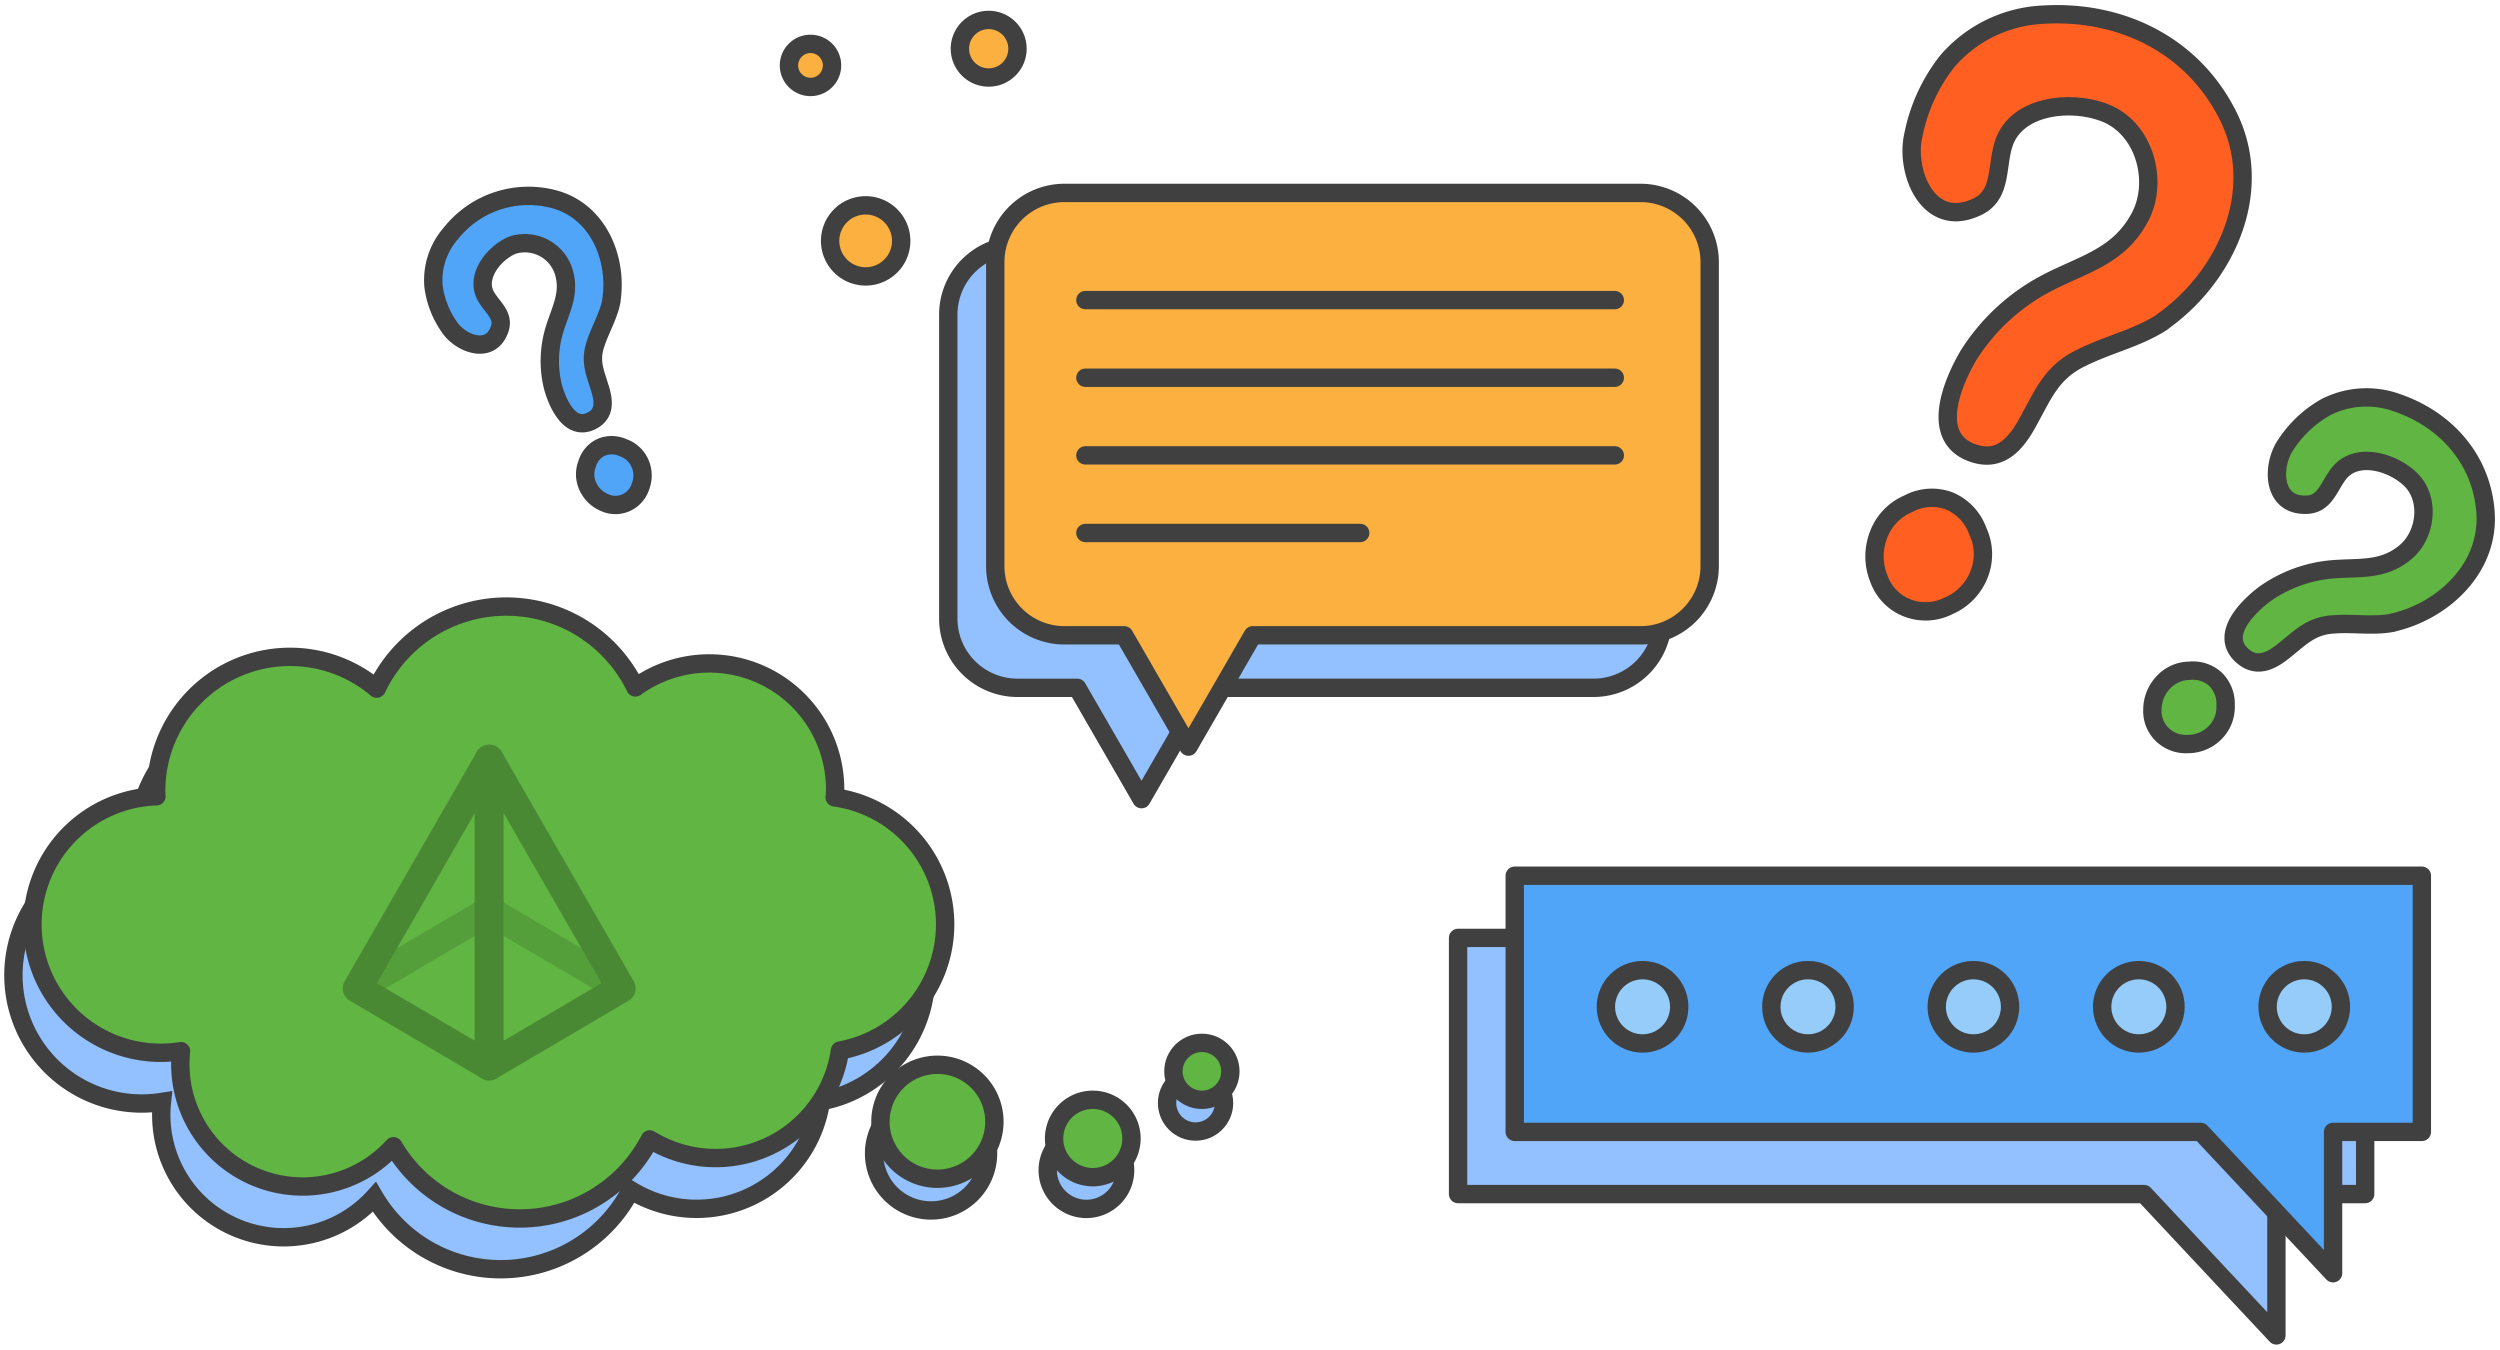 <svg id="Help_Image" data-name="Help Image" xmlns="http://www.w3.org/2000/svg" xmlns:xlink="http://www.w3.org/1999/xlink" width="272.289" height="147" viewBox="0 0 272.289 147">
  <defs>
    <clipPath id="clip-path">
      <rect id="Rectangle_2706" data-name="Rectangle 2706" width="272.289" height="147" fill="none"/>
    </clipPath>
    <clipPath id="clip-path-3">
      <rect id="Rectangle_2704" data-name="Rectangle 2704" width="30.339" height="11.377" fill="none"/>
    </clipPath>
  </defs>
  <g id="Group_3246" data-name="Group 3246" clip-path="url(#clip-path)">
    <g id="Group_3245" data-name="Group 3245" transform="translate(0 0)">
      <g id="Group_3244" data-name="Group 3244" clip-path="url(#clip-path)">
        <path id="Path_4250" data-name="Path 4250" d="M136.762,17.207H74.023a7.536,7.536,0,0,0-7.536,7.536V57.855a7.536,7.536,0,0,0,7.536,7.536h6.509l3.242,5.617,3.756,6.507,3.758-6.507L94.53,65.39h42.232a7.536,7.536,0,0,0,7.536-7.536V24.743a7.536,7.536,0,0,0-7.536-7.536" transform="translate(36.797 9.523)" fill="#93c1ff"/>
        <path id="Path_4251" data-name="Path 4251" d="M136.762,17.207H74.023a7.536,7.536,0,0,0-7.536,7.536V57.855a7.536,7.536,0,0,0,7.536,7.536h6.509l3.242,5.617,3.756,6.507,3.758-6.507L94.53,65.39h42.232a7.536,7.536,0,0,0,7.536-7.536V24.743A7.536,7.536,0,0,0,136.762,17.207Z" transform="translate(36.797 9.523)" fill="none" stroke="#404040" stroke-linejoin="round" stroke-width="2"/>
        <path id="Path_4252" data-name="Path 4252" d="M201.027,65.758h-98.8v27.9h74.715l14.414,15.395V93.658h9.667Z" transform="translate(56.58 36.394)" fill="#93c1ff"/>
        <path id="Path_4253" data-name="Path 4253" d="M201.027,65.758h-98.8v27.9h74.715l14.414,15.395V93.658h9.667Z" transform="translate(56.58 36.394)" fill="none" stroke="#404040" stroke-linejoin="round" stroke-width="2"/>
        <path id="Path_4254" data-name="Path 4254" d="M205,61.4H106.2V89.3h74.715l14.414,15.395V89.3H205Z" transform="translate(58.778 33.98)" fill="#50a5f9"/>
        <path id="Path_4255" data-name="Path 4255" d="M205,61.4H106.2V89.3h74.715l14.414,15.395V89.3H205Z" transform="translate(58.778 33.98)" fill="none" stroke="#404040" stroke-linejoin="round" stroke-width="2"/>
        <path id="Path_4256" data-name="Path 4256" d="M120.58,72.012a3.994,3.994,0,1,1-3.994-3.994,3.994,3.994,0,0,1,3.994,3.994" transform="translate(62.314 37.644)" fill="#95ccf9"/>
        <circle id="Ellipse_138" data-name="Ellipse 138" cx="3.994" cy="3.994" r="3.994" transform="translate(174.906 105.662)" fill="none" stroke="#404040" stroke-linejoin="round" stroke-width="2"/>
        <path id="Path_4257" data-name="Path 4257" d="M132.178,72.012a3.994,3.994,0,1,1-3.994-3.994,3.994,3.994,0,0,1,3.994,3.994" transform="translate(68.733 37.644)" fill="#95ccf9"/>
        <circle id="Ellipse_139" data-name="Ellipse 139" cx="3.994" cy="3.994" r="3.994" transform="translate(192.923 105.662)" fill="none" stroke="#404040" stroke-linejoin="round" stroke-width="2"/>
        <path id="Path_4258" data-name="Path 4258" d="M143.776,72.012a3.994,3.994,0,1,1-3.994-3.994,3.994,3.994,0,0,1,3.994,3.994" transform="translate(75.152 37.644)" fill="#95ccf9"/>
        <circle id="Ellipse_140" data-name="Ellipse 140" cx="3.994" cy="3.994" r="3.994" transform="translate(210.94 105.662)" fill="none" stroke="#404040" stroke-linejoin="round" stroke-width="2"/>
        <path id="Path_4259" data-name="Path 4259" d="M155.375,72.012a3.994,3.994,0,1,1-3.994-3.994,3.994,3.994,0,0,1,3.994,3.994" transform="translate(81.571 37.644)" fill="#95ccf9"/>
        <circle id="Ellipse_141" data-name="Ellipse 141" cx="3.994" cy="3.994" r="3.994" transform="translate(228.958 105.662)" fill="none" stroke="#404040" stroke-linejoin="round" stroke-width="2"/>
        <path id="Path_4260" data-name="Path 4260" d="M166.973,72.012a3.994,3.994,0,1,1-3.994-3.994,3.994,3.994,0,0,1,3.994,3.994" transform="translate(87.99 37.644)" fill="#95ccf9"/>
        <circle id="Ellipse_142" data-name="Ellipse 142" cx="3.994" cy="3.994" r="3.994" transform="translate(246.975 105.662)" fill="none" stroke="#404040" stroke-linejoin="round" stroke-width="2"/>
        <path id="Path_4261" data-name="Path 4261" d="M139.389,6.075a14.649,14.649,0,0,1,10.38-5.029c8.33-.511,16.086,3.177,19.994,10.678,4.348,8.215.059,17.723-6.858,22.673a.289.289,0,0,0-.14.126c-2.675,1.745-5.931,2.45-8.749,3.867-3.222,1.53-4.115,3.8-5.706,6.691-1.452,2.77-3.3,4.932-6.551,3.561-4.238-1.85-1.8-7.573-.13-10.436a22.279,22.279,0,0,1,8.65-7.971c3.859-2,7.707-2.832,9.979-6.994,2.119-3.77.747-9.459-3.38-11.357-3.691-1.634-9.944-1.118-11.373,3.194-.862,2.642-.126,5.822-3.225,7.037-5.091,2.148-7.526-4.048-6.625-7.937a18.837,18.837,0,0,1,3.735-8.1m.085,59.365a5.51,5.51,0,0,1-4.508.21,5.331,5.331,0,0,1-3.074-3.2,6.46,6.46,0,0,1-.04-4.712,5.893,5.893,0,0,1,3.245-3.419,5.431,5.431,0,0,1,4.46-.318,5.61,5.61,0,0,1,3.121,3.306,5.909,5.909,0,0,1,.118,4.744,6.188,6.188,0,0,1-3.321,3.387" transform="translate(72.738 0.553)" fill="#ff6022"/>
        <path id="Path_4262" data-name="Path 4262" d="M139.389,6.075a14.649,14.649,0,0,1,10.38-5.029c8.33-.511,16.086,3.177,19.994,10.678,4.348,8.215.059,17.723-6.858,22.673a.289.289,0,0,0-.14.126c-2.675,1.745-5.931,2.45-8.749,3.867-3.222,1.53-4.115,3.8-5.706,6.691-1.452,2.77-3.3,4.932-6.551,3.561-4.238-1.85-1.8-7.573-.13-10.436a22.279,22.279,0,0,1,8.65-7.971c3.859-2,7.707-2.832,9.979-6.994,2.119-3.77.747-9.459-3.38-11.357-3.691-1.634-9.944-1.118-11.373,3.194-.862,2.642-.126,5.822-3.225,7.037-5.091,2.148-7.526-4.048-6.625-7.937A18.837,18.837,0,0,1,139.389,6.075Zm.085,59.365a5.51,5.51,0,0,1-4.508.21,5.331,5.331,0,0,1-3.074-3.2,6.46,6.46,0,0,1-.04-4.712,5.893,5.893,0,0,1,3.245-3.419,5.431,5.431,0,0,1,4.46-.318,5.61,5.61,0,0,1,3.121,3.306,5.909,5.909,0,0,1,.118,4.744A6.188,6.188,0,0,1,139.474,65.44Z" transform="translate(72.738 0.553)" fill="none" stroke="#404040" stroke-linejoin="round" stroke-width="2"/>
        <path id="Path_4263" data-name="Path 4263" d="M169.827,28.908a9.785,9.785,0,0,1,7.688-.478c5.277,1.794,9.136,6.04,9.65,11.665.606,6.177-4.454,10.966-9.982,12.272a.2.2,0,0,0-.118.042c-2.094.4-4.286.011-6.385.172-2.378.129-3.5,1.3-5.221,2.689-1.6,1.344-3.289,2.212-4.949.542-2.152-2.218.8-5.137,2.562-6.483a14.878,14.878,0,0,1,7.365-2.734c2.891-.259,5.479.2,7.938-1.794,2.265-1.793,2.858-5.656.788-7.874-1.866-1.945-5.861-3.209-7.837-.907-1.2,1.415-1.552,3.565-3.775,3.533-3.689.037-3.626-4.409-2.083-6.584a12.568,12.568,0,0,1,4.361-4.061m-14.986,36.7A3.678,3.678,0,0,1,152,64.6a3.559,3.559,0,0,1-1.091-2.754,4.314,4.314,0,0,1,1.168-2.922,3.934,3.934,0,0,1,2.872-1.289,3.631,3.631,0,0,1,2.837.932A3.746,3.746,0,0,1,158.88,61.4a3.94,3.94,0,0,1-1.129,2.959,4.124,4.124,0,0,1-2.91,1.252" transform="translate(83.522 15.422)" fill="#60b543"/>
        <path id="Path_4264" data-name="Path 4264" d="M169.827,28.908a9.785,9.785,0,0,1,7.688-.478c5.277,1.794,9.136,6.04,9.65,11.665.606,6.177-4.454,10.966-9.982,12.272a.2.2,0,0,0-.118.042c-2.094.4-4.286.011-6.385.172-2.378.129-3.5,1.3-5.221,2.689-1.6,1.344-3.289,2.212-4.949.542-2.152-2.218.8-5.137,2.562-6.483a14.878,14.878,0,0,1,7.365-2.734c2.891-.259,5.479.2,7.938-1.794,2.265-1.793,2.858-5.656.788-7.874-1.866-1.945-5.861-3.209-7.837-.907-1.2,1.415-1.552,3.565-3.775,3.533-3.689.037-3.626-4.409-2.083-6.584A12.568,12.568,0,0,1,169.827,28.908Zm-14.986,36.7A3.678,3.678,0,0,1,152,64.6a3.559,3.559,0,0,1-1.091-2.754,4.314,4.314,0,0,1,1.168-2.922,3.934,3.934,0,0,1,2.872-1.289,3.631,3.631,0,0,1,2.837.932A3.746,3.746,0,0,1,158.88,61.4a3.94,3.94,0,0,1-1.129,2.959A4.124,4.124,0,0,1,154.841,65.613Z" transform="translate(83.522 15.422)" fill="none" stroke="#404040" stroke-linejoin="round" stroke-width="2"/>
        <path id="Path_4265" data-name="Path 4265" d="M30.409,23.6a7.741,7.741,0,0,1,1.9-5.785,10.789,10.789,0,0,1,11.393-3.661c4.713,1.369,6.745,6.487,6.082,10.929a.151.151,0,0,0,0,.1c-.32,1.654-1.249,3.149-1.746,4.738-.6,1.783-.071,2.956.443,4.622.517,1.569.659,3.063-1.055,3.792-2.259.929-3.536-2.1-4.008-3.783a11.772,11.772,0,0,1,.154-6.208c.659-2.2,1.757-3.964,1.011-6.355A4.434,4.434,0,0,0,39.034,19.1c-1.974.8-4.076,3.36-2.966,5.487.687,1.3,2.162,2.186,1.487,3.808-1.056,2.72-4.3,1.369-5.445-.4a9.923,9.923,0,0,1-1.7-4.392M52.958,45.37a2.91,2.91,0,0,1-1.575,1.786,2.814,2.814,0,0,1-2.343-.008,3.41,3.41,0,0,1-1.8-1.715,3.111,3.111,0,0,1-.106-2.487,2.871,2.871,0,0,1,1.518-1.808,2.959,2.959,0,0,1,2.4.031,3.121,3.121,0,0,1,1.842,1.7,3.27,3.27,0,0,1,.065,2.5" transform="translate(16.809 7.591)" fill="#50a5f9"/>
        <path id="Path_4266" data-name="Path 4266" d="M30.409,23.6a7.741,7.741,0,0,1,1.9-5.785,10.789,10.789,0,0,1,11.393-3.661c4.713,1.369,6.745,6.487,6.082,10.929a.151.151,0,0,0,0,.1c-.32,1.654-1.249,3.149-1.746,4.738-.6,1.783-.071,2.956.443,4.622.517,1.569.659,3.063-1.055,3.792-2.259.929-3.536-2.1-4.008-3.783a11.772,11.772,0,0,1,.154-6.208c.659-2.2,1.757-3.964,1.011-6.355A4.434,4.434,0,0,0,39.034,19.1c-1.974.8-4.076,3.36-2.966,5.487.687,1.3,2.162,2.186,1.487,3.808-1.056,2.72-4.3,1.369-5.445-.4A9.923,9.923,0,0,1,30.409,23.6ZM52.958,45.37a2.91,2.91,0,0,1-1.575,1.786,2.814,2.814,0,0,1-2.343-.008,3.41,3.41,0,0,1-1.8-1.715,3.111,3.111,0,0,1-.106-2.487,2.871,2.871,0,0,1,1.518-1.808,2.959,2.959,0,0,1,2.4.031,3.121,3.121,0,0,1,1.842,1.7A3.27,3.27,0,0,1,52.958,45.37Z" transform="translate(16.809 7.591)" fill="none" stroke="#404040" stroke-linejoin="round" stroke-width="2"/>
        <path id="Path_4267" data-name="Path 4267" d="M58.836,16.145A3.87,3.87,0,1,1,59.947,21.5a3.869,3.869,0,0,1-1.111-5.358" transform="translate(32.211 7.969)" fill="#fbb040"/>
        <path id="Path_4268" data-name="Path 4268" d="M58.836,16.145A3.87,3.87,0,1,1,59.947,21.5,3.869,3.869,0,0,1,58.836,16.145Z" transform="translate(32.211 7.969)" fill="none" stroke="#404040" stroke-width="2"/>
        <path id="Path_4269" data-name="Path 4269" d="M67.815,2.813a3.135,3.135,0,1,1,.9,4.34,3.135,3.135,0,0,1-.9-4.34" transform="translate(37.248 0.774)" fill="#fbb040"/>
        <path id="Path_4270" data-name="Path 4270" d="M67.815,2.813a3.135,3.135,0,1,1,.9,4.34A3.135,3.135,0,0,1,67.815,2.813Z" transform="translate(37.248 0.774)" fill="none" stroke="#404040" stroke-width="2"/>
        <path id="Path_4271" data-name="Path 4271" d="M55.7,4.136a2.345,2.345,0,1,1,.674,3.247A2.345,2.345,0,0,1,55.7,4.136" transform="translate(30.616 1.703)" fill="#fbb040"/>
        <path id="Path_4272" data-name="Path 4272" d="M55.7,4.136a2.345,2.345,0,1,1,.674,3.247A2.345,2.345,0,0,1,55.7,4.136Z" transform="translate(30.616 1.703)" fill="none" stroke="#404040" stroke-width="2"/>
        <path id="Path_4273" data-name="Path 4273" d="M140.055,13.526H77.316a7.536,7.536,0,0,0-7.536,7.536V54.174a7.536,7.536,0,0,0,7.536,7.536h6.507l3.244,5.617,3.756,6.507,3.758-6.507,3.242-5.617h42.232a7.536,7.536,0,0,0,7.536-7.536V21.062a7.536,7.536,0,0,0-7.536-7.536" transform="translate(38.62 7.486)" fill="#fbb040"/>
        <path id="Path_4274" data-name="Path 4274" d="M140.055,13.526H77.316a7.536,7.536,0,0,0-7.536,7.536V54.174a7.536,7.536,0,0,0,7.536,7.536h6.507l3.244,5.617,3.756,6.507,3.758-6.507,3.242-5.617h42.232a7.536,7.536,0,0,0,7.536-7.536V21.062A7.536,7.536,0,0,0,140.055,13.526Z" transform="translate(38.62 7.486)" fill="none" stroke="#404040" stroke-linejoin="round" stroke-width="2"/>
        <line id="Line_697" data-name="Line 697" x2="57.661" transform="translate(118.215 32.686)" fill="#50a540"/>
        <line id="Line_698" data-name="Line 698" x2="57.661" transform="translate(118.215 32.686)" fill="none" stroke="#404040" stroke-linecap="round" stroke-linejoin="round" stroke-width="2"/>
        <line id="Line_699" data-name="Line 699" x2="57.661" transform="translate(118.215 41.141)" fill="#50a540"/>
        <line id="Line_700" data-name="Line 700" x2="57.661" transform="translate(118.215 41.141)" fill="none" stroke="#404040" stroke-linecap="round" stroke-linejoin="round" stroke-width="2"/>
        <line id="Line_701" data-name="Line 701" x2="57.661" transform="translate(118.215 49.596)" fill="#50a540"/>
        <line id="Line_702" data-name="Line 702" x2="57.661" transform="translate(118.215 49.596)" fill="none" stroke="#404040" stroke-linecap="round" stroke-linejoin="round" stroke-width="2"/>
        <line id="Line_703" data-name="Line 703" x2="29.933" transform="translate(118.215 58.051)" fill="#50a540"/>
        <line id="Line_704" data-name="Line 704" x2="29.933" transform="translate(118.215 58.051)" fill="none" stroke="#404040" stroke-linecap="round" stroke-linejoin="round" stroke-width="2"/>
        <path id="Path_4275" data-name="Path 4275" d="M100.314,80.7A13.976,13.976,0,0,0,88.287,66.867c.019-.287.045-.573.045-.865A13.706,13.706,0,0,0,66.576,54.894a15.622,15.622,0,0,0-28.176.132,14.584,14.584,0,0,0-24.016,11.13c0,.2.022.391.03.589a13.973,13.973,0,1,0,2.673,27.763,13.33,13.33,0,0,0,23.139,10.357,15.958,15.958,0,0,0,27.92-.743,13.684,13.684,0,0,0,20.714-9.678A13.982,13.982,0,0,0,100.314,80.7" transform="translate(0.553 25.507)" fill="#93c1ff"/>
        <path id="Path_4276" data-name="Path 4276" d="M100.314,80.7A13.976,13.976,0,0,0,88.287,66.867c.019-.287.045-.573.045-.865A13.706,13.706,0,0,0,66.576,54.894a15.622,15.622,0,0,0-28.176.132,14.584,14.584,0,0,0-24.016,11.13c0,.2.022.391.03.589a13.973,13.973,0,1,0,2.673,27.763,13.33,13.33,0,0,0,23.139,10.357,15.958,15.958,0,0,0,27.92-.743,13.684,13.684,0,0,0,20.714-9.678A13.982,13.982,0,0,0,100.314,80.7Z" transform="translate(0.553 25.507)" fill="none" stroke="#404040" stroke-width="2"/>
        <path id="Path_4277" data-name="Path 4277" d="M73.695,83.08a6.205,6.205,0,1,1-6.2-6.2,6.2,6.2,0,0,1,6.2,6.2" transform="translate(33.918 42.547)" fill="#93c1ff"/>
        <path id="Path_4278" data-name="Path 4278" d="M73.695,83.08a6.205,6.205,0,1,1-6.2-6.2A6.2,6.2,0,0,1,73.695,83.08Z" transform="translate(33.918 42.547)" fill="none" stroke="#404040" stroke-width="2"/>
        <path id="Path_4279" data-name="Path 4279" d="M81.887,83.546a4.214,4.214,0,1,1-4.213-4.213,4.213,4.213,0,0,1,4.213,4.213" transform="translate(40.656 43.907)" fill="#93c1ff"/>
        <path id="Path_4280" data-name="Path 4280" d="M81.887,83.546a4.214,4.214,0,1,1-4.213-4.213A4.213,4.213,0,0,1,81.887,83.546Z" transform="translate(40.656 43.907)" fill="none" stroke="#404040" stroke-width="2"/>
        <path id="Path_4281" data-name="Path 4281" d="M88.027,78.442a3.1,3.1,0,1,1-3.1-3.1,3.1,3.1,0,0,1,3.1,3.1" transform="translate(45.287 41.697)" fill="#93c1ff"/>
        <circle id="Ellipse_143" data-name="Ellipse 143" cx="3.101" cy="3.101" r="3.101" transform="translate(127.113 117.039)" fill="none" stroke="#404040" stroke-width="2"/>
        <path id="Path_4282" data-name="Path 4282" d="M101.649,77.14A13.976,13.976,0,0,0,89.622,63.308c.019-.287.045-.573.045-.865A13.706,13.706,0,0,0,67.911,51.334a15.622,15.622,0,0,0-28.176.132A14.584,14.584,0,0,0,15.718,62.6c0,.2.022.391.03.589a13.973,13.973,0,1,0,2.673,27.763A13.33,13.33,0,0,0,41.56,101.306a15.958,15.958,0,0,0,27.92-.743,13.684,13.684,0,0,0,20.714-9.678A13.982,13.982,0,0,0,101.649,77.14" transform="translate(1.292 23.537)" fill="#60b543"/>
        <path id="Path_4283" data-name="Path 4283" d="M101.649,77.14A13.976,13.976,0,0,0,89.622,63.308c.019-.287.045-.573.045-.865A13.706,13.706,0,0,0,67.911,51.334a15.622,15.622,0,0,0-28.176.132A14.584,14.584,0,0,0,15.718,62.6c0,.2.022.391.03.589a13.973,13.973,0,1,0,2.673,27.763A13.33,13.33,0,0,0,41.56,101.306a15.958,15.958,0,0,0,27.92-.743,13.684,13.684,0,0,0,20.714-9.678A13.982,13.982,0,0,0,101.649,77.14Z" transform="translate(1.292 23.537)" fill="none" stroke="#404040" stroke-linejoin="round" stroke-width="2"/>
        <path id="Path_4284" data-name="Path 4284" d="M74.14,80.856a6.205,6.205,0,1,1-6.2-6.2,6.2,6.2,0,0,1,6.2,6.2" transform="translate(34.164 41.316)" fill="#60b543"/>
        <path id="Path_4285" data-name="Path 4285" d="M74.14,80.856a6.205,6.205,0,1,1-6.2-6.2A6.2,6.2,0,0,1,74.14,80.856Z" transform="translate(34.164 41.316)" fill="none" stroke="#404040" stroke-linejoin="round" stroke-width="2"/>
        <path id="Path_4286" data-name="Path 4286" d="M82.332,81.322a4.214,4.214,0,1,1-4.213-4.213,4.213,4.213,0,0,1,4.213,4.213" transform="translate(40.903 42.676)" fill="#60b543"/>
        <path id="Path_4287" data-name="Path 4287" d="M82.332,81.322a4.214,4.214,0,1,1-4.213-4.213A4.213,4.213,0,0,1,82.332,81.322Z" transform="translate(40.903 42.676)" fill="none" stroke="#404040" stroke-linejoin="round" stroke-width="2"/>
        <path id="Path_4288" data-name="Path 4288" d="M88.472,76.218a3.1,3.1,0,1,1-3.1-3.1,3.1,3.1,0,0,1,3.1,3.1" transform="translate(45.533 40.466)" fill="#60b543"/>
        <circle id="Ellipse_144" data-name="Ellipse 144" cx="3.101" cy="3.101" r="3.101" transform="translate(127.804 113.584)" fill="none" stroke="#404040" stroke-linejoin="round" stroke-width="2"/>
        <path id="Path_4289" data-name="Path 4289" d="M39.422,53.223V86.641L25.047,78.19Z" transform="translate(13.863 29.456)" fill="#60b543"/>
        <path id="Path_4290" data-name="Path 4290" d="M39.422,53.223V86.641L25.047,78.19Z" transform="translate(13.863 29.456)" fill="none" stroke="#404040" stroke-linejoin="round" stroke-width="2"/>
        <path id="Path_4291" data-name="Path 4291" d="M39.98,88.771a1.57,1.57,0,0,1-.8-.216L24.811,80.1a1.569,1.569,0,0,1-.564-2.138L38.621,53a1.571,1.571,0,0,1,2.931.783V87.2a1.571,1.571,0,0,1-1.572,1.571M27.745,78.184l10.664,6.27V59.659Z" transform="translate(13.303 28.897)" fill="#4a8933"/>
        <path id="Path_4292" data-name="Path 4292" d="M34.3,53.223V86.641L48.675,78.19Z" transform="translate(18.984 29.456)" fill="#60b543"/>
        <path id="Path_4293" data-name="Path 4293" d="M34.3,53.223V86.641L48.675,78.19Z" transform="translate(18.984 29.456)" fill="none" stroke="#404040" stroke-linejoin="round" stroke-width="2"/>
        <path id="Path_4294" data-name="Path 4294" d="M34.861,88.771A1.569,1.569,0,0,1,33.29,87.2V53.783A1.571,1.571,0,0,1,36.221,53L50.594,77.965a1.571,1.571,0,0,1-.565,2.138L35.656,88.555a1.582,1.582,0,0,1-.8.216m1.571-29.112V84.454l10.663-6.27Z" transform="translate(18.424 28.897)" fill="#4a8933"/>
        <g id="Group_3243" data-name="Group 3243" transform="translate(38.114 97.622)" opacity="0.5">
          <g id="Group_3242" data-name="Group 3242">
            <g id="Group_3241" data-name="Group 3241" clip-path="url(#clip-path-3)">
              <path id="Path_4295" data-name="Path 4295" d="M26.127,74.219,24.535,71.51l14.374-8.451a1.571,1.571,0,0,1,1.592,0L54.874,71.51l-1.592,2.709L39.7,66.236Z" transform="translate(-24.535 -62.842)" fill="#4a8933"/>
            </g>
          </g>
        </g>
      </g>
    </g>
  </g>
</svg>
